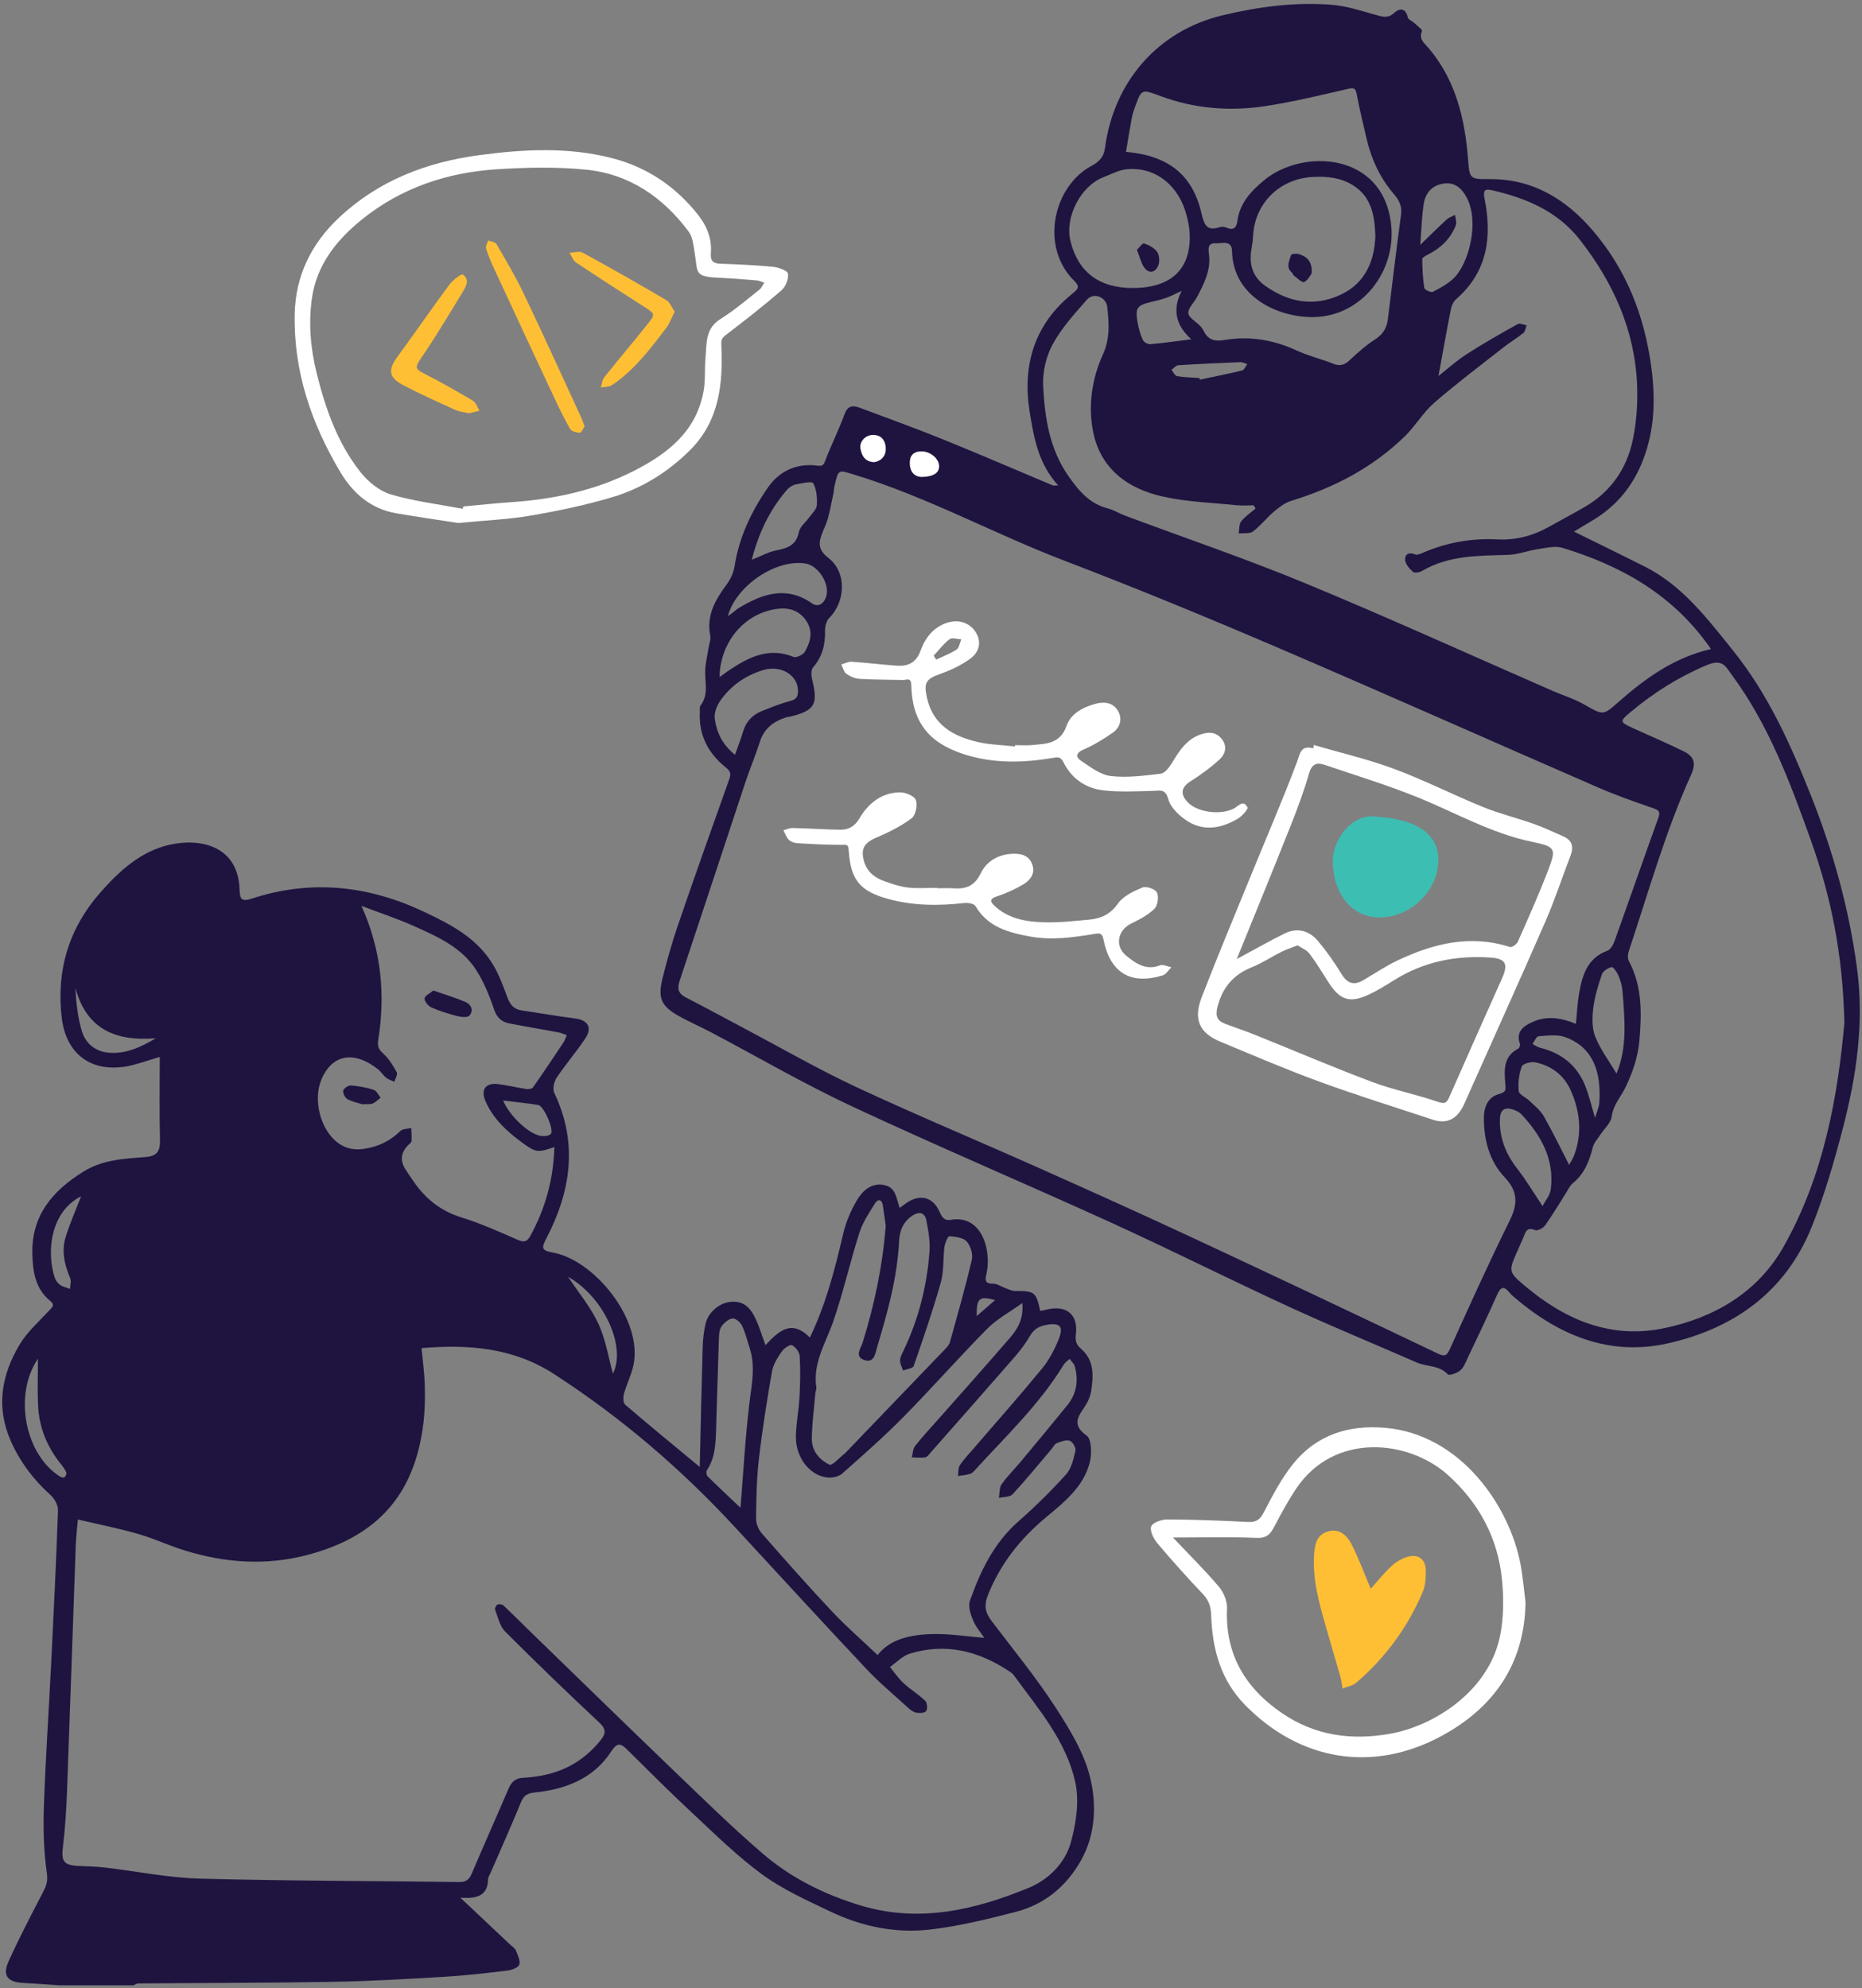 <svg width="236" height="252" viewBox="0 0 236 252" fill="none" xmlns="http://www.w3.org/2000/svg">
<rect x="0" y="0" width="236" height="252" fill="#808080" stroke="none"/>
<g clip-path="url(#clip0_151_74093)">
<path d="M7.518 251.611C5.975 251.508 4.433 251.386 2.889 251.308C0.967 251.211 0.282 250.361 1.076 248.602C2.401 245.667 3.894 242.805 5.382 239.946C5.811 239.122 6.099 238.517 5.94 237.419C5.537 234.624 5.466 231.751 5.564 228.92C5.774 222.834 6.19 216.756 6.493 210.673C6.812 204.255 7.127 197.837 7.351 191.415C7.374 190.771 6.91 189.933 6.406 189.48C4.255 187.544 2.562 185.31 1.383 182.666C-0.541 178.351 0.181 174.233 2.507 170.374C3.465 168.785 4.929 167.494 6.212 166.113C6.635 165.658 7.016 165.402 6.319 164.832C4.451 163.305 4.153 161.087 4.1 158.913C3.982 154.094 6.606 150.955 10.534 148.508C13.013 146.964 15.702 146.854 18.408 146.645C19.85 146.534 20.309 145.954 20.275 144.539C20.193 141.083 20.248 137.624 20.248 133.957C18.523 134.45 17.246 134.955 15.923 135.17C11.401 135.903 8.342 133.463 7.819 128.945C7.125 122.946 8.745 117.638 12.69 113.145C15.081 110.423 17.816 107.89 21.485 107.064C25.538 106.152 30.201 107.296 30.363 112.734C30.402 114.03 30.644 114.3 31.978 113.867C39.445 111.442 46.663 112.217 53.741 115.556C57.185 117.181 60.474 118.9 62.494 122.267C63.259 123.542 63.779 124.978 64.298 126.382C64.639 127.302 65.109 127.915 66.125 128.062C68.379 128.387 70.624 128.79 72.883 129.076C74.503 129.281 75.102 130.219 74.193 131.592C73.054 133.314 71.687 134.884 70.543 136.602C70.211 137.1 70.017 138.021 70.252 138.513C73.292 144.869 72.352 150.995 69.238 156.97C68.629 158.138 68.61 158.491 70.012 158.732C75.245 159.63 81.51 167.184 80.286 173.016C80.026 174.252 79.426 175.412 79.085 176.636C78.966 177.064 78.97 177.795 79.233 178.021C82.272 180.629 85.372 183.166 88.69 185.917C88.812 180.736 88.914 175.728 89.061 170.72C89.09 169.724 89.209 168.712 89.436 167.743C89.771 166.315 91.142 165.167 92.509 165.006C93.968 164.834 94.96 165.421 95.753 167.108C96.247 168.159 96.58 169.286 97.024 170.482C98.584 168.818 100.257 167.086 102.646 169.52C104.695 165.271 105.818 160.86 106.859 156.409C107.208 154.919 107.824 153.433 108.609 152.12C109.318 150.933 110.397 149.881 112.04 150.186C113.587 150.473 113.6 151.896 114.028 153.085C114.501 152.762 114.937 152.379 115.441 152.135C116.978 151.389 118.353 151.899 119.107 153.627C119.429 154.364 119.748 154.733 120.546 154.595C123.842 154.029 125.342 157.206 125.188 160.281C125.166 160.724 125.096 161.171 124.992 161.603C124.806 162.376 124.985 162.703 125.872 162.691C126.379 162.684 126.887 163.057 127.401 163.241C127.807 163.387 128.223 163.617 128.634 163.616C131.152 163.613 131.313 163.72 131.847 166.149C132.161 166.08 132.477 166.013 132.791 165.942C135.192 165.402 136.659 166.622 136.367 169.069C136.264 169.937 136.379 170.389 137.076 170.998C138.686 172.405 138.596 174.373 138.304 176.289C138.214 176.881 137.972 177.488 137.657 178.001C136.836 179.338 135.634 180.456 137.729 181.95C138.369 182.406 138.394 184.283 138.118 185.36C137.328 188.443 134.881 190.384 132.569 192.309C129.328 195.008 126.817 198.161 125.229 202.116C124.676 203.493 124.893 204.398 125.686 205.447C128.415 209.057 131.304 212.567 133.762 216.355C135.597 219.183 137.466 222.24 138.213 225.452C138.986 228.778 138.844 232.486 137.041 235.728C135.191 239.053 132.414 241.364 128.73 242.309C125.126 243.234 121.478 244.139 117.793 244.555C113.475 245.042 109.225 244.158 105.285 242.282C102.322 240.871 99.268 239.499 96.636 237.585C93.448 235.267 90.614 232.445 87.714 229.749C84.938 227.169 82.263 224.481 79.566 221.817C78.773 221.034 78.301 220.687 77.478 221.96C75.244 225.411 71.718 226.766 67.815 227.169C66.813 227.272 66.385 227.54 66.016 228.445C64.772 231.49 63.42 234.49 62.11 237.508C62.021 237.713 61.865 237.919 61.862 238.126C61.835 240.379 60.312 240.635 58.35 240.51C60.577 242.608 62.633 244.543 64.686 246.479C64.93 246.709 65.268 246.906 65.383 247.191C65.618 247.775 65.979 248.487 65.815 248.995C65.692 249.377 64.851 249.678 64.298 249.745C61.655 250.064 59.006 250.373 56.35 250.531C51.624 250.812 46.892 251.091 42.16 251.174C33.952 251.317 25.741 251.308 17.531 251.376C17.325 251.378 17.121 251.529 16.916 251.611H7.518ZM9.873 192.578C9.79 193.56 9.643 194.724 9.601 195.891C9.229 206.167 8.892 216.443 8.506 226.718C8.414 229.172 8.272 231.631 7.978 234.067C7.761 235.861 8.045 236.378 9.874 236.48C10.986 236.542 12.105 236.545 13.21 236.674C17.247 237.144 21.27 237.98 25.314 238.091C36.263 238.39 47.221 238.377 58.175 238.525C59.049 238.537 59.455 238.239 59.785 237.464C61.31 233.871 62.909 230.31 64.441 226.72C64.81 225.856 65.329 225.353 66.299 225.311C67.022 225.28 67.747 225.189 68.462 225.067C71.553 224.537 74.083 223.064 76.074 220.614C76.798 219.723 76.874 219.173 75.944 218.302C71.91 214.524 67.926 210.688 64.023 206.774C63.343 206.092 63.116 204.945 62.744 203.987C62.683 203.829 62.904 203.423 63.086 203.344C63.283 203.259 63.667 203.34 63.832 203.494C64.886 204.478 65.897 205.508 66.933 206.513C72.984 212.385 79.015 218.277 85.097 224.117C88.921 227.788 92.705 231.516 96.724 234.966C100.306 238.041 104.539 240.121 109.066 241.491C116.459 243.728 123.525 242.081 130.367 239.267C132.876 238.235 134.98 236.158 135.715 233.528C136.398 231.088 136.815 228.271 136.283 225.854C135.132 220.628 131.586 216.554 128.495 212.317C128.366 212.141 128.183 211.992 127.999 211.869C124.1 209.26 119.897 208.166 115.305 209.582C114.381 209.867 113.625 210.698 112.792 211.277C113.37 211.97 113.885 212.732 114.543 213.339C115.401 214.13 116.426 214.744 117.264 215.554C117.518 215.799 117.584 216.573 117.385 216.856C117.205 217.111 116.516 217.145 116.1 217.054C115.694 216.966 115.309 216.64 114.985 216.342C113.218 214.727 111.372 213.183 109.736 211.442C104.188 205.539 98.712 199.567 93.216 193.614C86.361 186.187 78.756 179.673 70.255 174.163C64.964 170.733 59.243 170.376 53.429 170.856C53.575 172.448 53.794 173.988 53.838 175.533C53.882 177.088 53.861 178.661 53.683 180.205C52.637 189.293 47.949 194.66 39.1 197.033C33.766 198.463 28.497 198.099 23.288 196.462C21.324 195.845 19.442 194.96 17.466 194.394C15.024 193.695 12.524 193.201 9.872 192.577L9.873 192.578ZM129.576 165.146C127.918 166.337 126.335 167.176 125.133 168.393C121.521 172.05 118.121 175.916 114.514 179.578C112.052 182.077 109.4 184.393 106.779 186.731C106.381 187.086 105.688 187.277 105.137 187.266C102.794 187.22 100.817 184.822 100.876 182.017C100.911 180.351 101.244 178.694 101.334 177.027C101.426 175.309 101.459 173.58 101.357 171.865C101.327 171.364 100.839 170.712 100.383 170.487C100.131 170.362 99.367 170.878 99.091 171.282C98.567 172.051 98.004 172.907 97.85 173.795C97.202 177.513 96.608 181.247 96.175 184.996C95.888 187.481 95.854 190.001 95.83 192.506C95.824 193.127 96.154 193.878 96.573 194.356C99.484 197.677 102.406 200.992 105.433 204.206C107.262 206.148 109.286 207.907 111.235 209.761C112.77 207.771 115.236 207.244 117.671 207.113C120.049 206.985 122.457 207.402 124.759 207.573C124.353 206.966 123.697 206.234 123.34 205.377C123.017 204.603 122.683 203.573 122.936 202.863C124.27 199.115 125.956 195.566 129.054 192.842C131.189 190.965 133.227 188.959 135.13 186.849C135.811 186.093 136.068 184.888 136.31 183.839C136.394 183.475 135.929 182.696 135.571 182.59C135.087 182.446 134.44 182.705 133.914 182.918C133.641 183.028 133.481 183.412 133.264 183.667C131.635 185.583 130.047 187.536 128.339 189.378C127.996 189.748 127.195 189.694 126.605 189.835C126.707 189.256 126.641 188.561 126.946 188.122C127.642 187.118 128.534 186.252 129.32 185.309C131.323 182.904 133.328 180.502 135.298 178.07C136.472 176.621 136.706 174.941 136.225 173.172C136.13 172.821 135.796 172.536 135.572 172.22C135.31 172.473 134.98 172.685 134.797 172.986C131.746 177.998 127.503 182.005 123.592 186.292C123.406 186.496 123.186 186.731 122.939 186.803C122.447 186.946 121.925 186.986 121.415 187.069C121.487 186.605 121.423 186.05 121.659 185.695C122.181 184.911 122.849 184.223 123.467 183.504C126.343 180.16 129.275 176.861 132.072 173.451C132.977 172.348 133.675 171.013 134.206 169.681C134.853 168.056 134.3 167.603 132.562 167.923C131.596 168.101 130.993 168.524 130.497 169.382C129.916 170.39 129.175 171.321 128.407 172.203C124.957 176.166 121.474 180.1 117.999 184.041C117.78 184.289 117.544 184.649 117.27 184.697C116.719 184.795 116.135 184.714 115.565 184.707C115.7 184.213 115.701 183.613 115.993 183.244C116.963 182.019 118.038 180.877 119.073 179.704C122.068 176.309 125.09 172.938 128.043 169.507C128.986 168.411 129.747 167.158 129.575 165.148L129.576 165.146ZM70.262 145.376C68.262 146.063 67.958 146.101 66.367 144.946C64.373 143.499 62.526 141.876 61.519 139.523C60.916 138.114 61.548 137.207 63.09 137.392C64.305 137.538 65.502 137.836 66.714 138.019C66.983 138.059 67.419 138 67.544 137.822C68.849 135.967 70.113 134.081 71.371 132.193C71.573 131.89 71.69 131.53 71.846 131.196C71.487 131.075 71.138 130.911 70.77 130.841C68.695 130.452 66.612 130.108 64.541 129.702C63.562 129.51 62.973 128.984 62.616 127.917C62.039 126.191 61.327 124.455 60.35 122.929C58.523 120.078 55.493 118.726 52.54 117.4C50.434 116.455 48.229 115.73 45.817 114.811C48.38 120.544 48.845 126.125 47.935 131.851C47.811 132.634 48.002 133.006 48.571 133.524C49.283 134.172 49.824 135.045 50.29 135.901C50.435 136.167 50.1 136.695 49.985 137.104C49.635 136.938 49.241 136.827 48.947 136.591C48.559 136.28 48.291 135.819 47.901 135.51C44.937 133.164 42.113 133.554 40.738 136.814C39.71 139.251 40.506 142.761 42.456 144.534C43.476 145.462 44.653 145.801 46 145.622C47.825 145.381 49.397 144.654 50.731 143.35C51.034 143.054 51.652 143.08 52.125 142.958C52.144 143.515 52.199 144.074 52.159 144.627C52.147 144.804 51.892 144.97 51.735 145.129C50.794 146.075 50.683 147.105 51.4 148.219C51.733 148.735 52.081 149.242 52.43 149.748C53.931 151.927 55.846 153.469 58.446 154.278C60.882 155.035 63.234 156.085 65.577 157.113C66.355 157.454 66.776 157.432 67.19 156.68C69.106 153.208 70.145 149.507 70.262 145.375V145.376ZM112.264 155.36C112.163 154.64 112.042 153.704 111.897 152.77C111.776 151.987 111.275 151.92 110.918 152.49C110.164 153.694 109.345 154.921 108.919 156.256C107.736 159.959 106.89 163.774 105.622 167.444C104.666 170.21 102.983 172.747 103.469 175.874C103.501 176.08 103.365 176.307 103.346 176.528C103.179 178.469 102.919 180.409 102.894 182.352C102.874 183.869 103.862 185.027 105.132 185.63C105.475 185.793 106.405 184.721 107.065 184.215C107.109 184.181 107.148 184.141 107.187 184.1C111.369 179.751 115.553 175.405 119.728 171.049C119.994 170.772 120.298 170.455 120.395 170.104C121.364 166.627 122.358 163.154 123.177 159.64C123.341 158.936 123.009 157.871 122.514 157.332C122.059 156.837 121.082 156.729 120.32 156.679C120.138 156.667 119.769 157.544 119.704 158.04C119.51 159.528 119.652 161.095 119.25 162.514C118.238 166.09 117.028 169.612 115.806 173.123C115.698 173.434 114.921 173.513 114.455 173.699C114.318 173.269 114.068 172.836 114.078 172.409C114.088 171.989 114.332 171.561 114.524 171.16C116.42 167.195 117.488 163 117.808 158.636C117.904 157.33 117.668 155.975 117.412 154.677C117.224 153.725 116.565 153.468 115.663 154.051C114.46 154.83 114.018 156.006 113.952 157.329C113.721 161.929 112.498 166.322 111.181 170.69C110.953 171.448 110.842 172.784 109.58 172.38C108.245 171.953 109.113 170.879 109.346 170.126C110.814 165.378 111.852 160.551 112.261 155.355L112.264 155.36ZM93.854 191.089C94.2 186.858 94.445 182.245 95.005 177.67C95.287 175.366 95.76 173.129 95.016 170.851C94.706 169.899 94.476 168.909 94.047 168.014C93.844 167.59 93.228 167.06 92.852 167.097C92.354 167.147 91.801 167.628 91.471 168.072C91.2 168.436 91.14 169.013 91.123 169.501C90.986 173.353 90.887 177.206 90.765 181.059C90.707 182.897 90.672 184.739 89.583 186.359C89.474 186.521 89.542 186.967 89.693 187.115C91.164 188.558 92.67 189.966 93.854 191.089ZM4.81 172.202C1.631 176.864 3.24 184.502 7.688 187.18C7.823 187.261 8.122 187.286 8.199 187.202C8.335 187.055 8.472 186.751 8.405 186.608C8.221 186.213 7.954 185.849 7.679 185.506C5.953 183.349 4.958 180.893 4.827 178.142C4.733 176.167 4.809 174.183 4.809 172.203L4.81 172.202ZM19.739 131.592C14.494 132.007 10.963 130.345 9.551 125.212C9.657 127.142 9.857 128.963 10.377 130.687C10.859 132.284 12.129 133.293 13.832 133.421C15.885 133.575 17.703 132.805 19.738 131.593L19.739 131.592ZM10.283 151.614C6.327 153.611 5.894 158.767 6.936 161.926C7.052 162.276 7.32 162.64 7.622 162.849C7.981 163.098 8.452 163.187 8.874 163.345C8.89 162.892 9.057 162.375 8.897 161.996C8.182 160.304 7.773 158.559 8.319 156.789C8.891 154.939 9.687 153.158 10.283 151.614ZM63.765 139.477C64.554 141.377 66.957 143.676 68.486 143.949C68.914 144.025 69.564 143.987 69.808 143.721C70.27 143.218 68.919 140.149 68.215 140.038C66.756 139.808 65.284 139.663 63.765 139.477ZM71.998 161.82C73.331 163.831 74.868 165.656 75.833 167.745C76.772 169.779 77.126 172.083 77.684 174.08C79.399 170.747 76.606 164.421 71.998 161.82ZM126.123 164.771C124.109 164.215 123.771 164.523 123.791 166.798C124.594 166.099 125.307 165.48 126.123 164.771Z" fill="#1F1440"/>
<path d="M134.115 61.514C131.633 58.807 131.036 55.515 130.51 52.229C129.545 46.206 131.124 41.043 136.005 37.151C136.787 36.527 136.8 36.238 136.116 35.556C131.737 31.187 133.573 23.548 138.344 21.022C139.299 20.517 139.901 19.897 140.047 18.784C141.161 10.327 146.775 3.926 154.864 1.965C159.435 0.856 164.09 0.242 168.793 0.607C170.656 0.752 172.494 1.362 174.313 1.871C175.201 2.12 175.905 2.384 176.739 1.613C177.371 1.029 178.174 0.976 178.428 2.203C178.486 2.483 178.984 2.66 179.253 2.912C179.612 3.248 180.307 3.764 180.233 3.938C179.788 4.987 180.534 5.465 181.053 6.075C184.508 10.14 185.668 15.046 186.07 20.177C186.258 22.577 186.243 22.731 188.687 22.7C194.198 22.63 198.424 25.185 201.882 29.221C206.147 34.197 208.427 40.034 209.292 46.497C209.833 50.545 209.736 54.48 208.232 58.345C206.965 61.599 204.894 64.121 201.915 65.917C201.062 66.431 200.208 66.943 199.494 67.371C202.481 68.845 205.474 70.299 208.446 71.795C213.253 74.214 216.389 78.394 219.653 82.449C224.089 87.959 226.933 94.302 229.522 100.811C232.335 107.886 234.356 115.154 235.367 122.7C236.294 129.618 235.3 136.391 233.56 143.054C232.464 147.25 231.249 151.45 229.637 155.468C226.308 163.769 219.68 168.438 211.236 170.287C203.905 171.892 197.516 169.199 191.938 164.421C191.726 164.239 191.512 164.052 191.337 163.837C190.658 162.999 190.231 163.006 189.756 164.083C188.565 166.789 187.277 169.452 186.01 172.124C185.749 172.675 185.52 173.316 185.082 173.685C184.675 174.029 183.677 174.371 183.51 174.189C182.416 172.997 180.842 173.241 179.558 172.678C174.151 170.306 168.685 168.064 163.324 165.594C155.824 162.138 148.442 158.424 140.928 154.998C129.968 150.002 118.871 145.304 107.962 140.205C101.854 137.35 96.008 133.935 90.036 130.786C88.705 130.084 87.313 129.494 86.005 128.753C83.824 127.518 83.355 126.505 83.957 124.054C84.516 121.782 85.151 119.52 85.909 117.307C88.037 111.094 90.234 104.904 92.442 98.719C92.7 97.998 92.522 97.695 91.946 97.228C89.746 95.443 88.538 93.139 88.703 90.229C88.719 89.951 88.646 89.594 88.789 89.409C89.857 88.024 89.318 86.459 89.382 84.954C89.422 84.019 89.653 83.093 89.797 82.163C89.88 81.619 90.114 81.045 90.016 80.536C89.521 77.981 90.662 76.019 92.093 74.087C92.589 73.416 92.981 72.562 93.109 71.742C93.681 68.066 95.24 64.803 97.315 61.808C98.77 59.708 100.938 58.682 103.559 59.011C104.178 59.089 104.354 59.027 104.588 58.406C105.334 56.431 106.293 54.536 107.017 52.555C107.408 51.485 107.986 51.308 108.918 51.659C112.408 52.972 115.921 54.226 119.376 55.626C124.079 57.53 128.735 59.549 133.414 61.509C133.547 61.565 133.723 61.516 134.114 61.516L134.115 61.514ZM199.741 129.761C199.884 128.331 199.931 127.102 200.143 125.902C200.548 123.602 201.173 121.433 203.726 120.492C204.138 120.341 204.477 119.713 204.649 119.234C206.511 114.047 208.313 108.839 210.186 103.656C210.478 102.846 210.235 102.673 209.519 102.425C207.204 101.623 204.881 100.819 202.637 99.842C188.934 93.881 175.287 87.792 161.551 81.908C152.74 78.134 143.868 74.485 134.915 71.063C125.964 67.641 117.529 62.977 108.326 60.173C106.243 59.538 106.281 59.401 105.773 61.586C105.699 61.903 105.694 62.236 105.627 62.556C105.405 63.618 105.206 64.687 104.925 65.733C104.753 66.372 104.44 66.971 104.201 67.592C103.732 68.806 103.684 69.699 104.98 70.696C107.331 72.504 107.208 76.21 105.087 78.34C104.73 78.699 104.56 79.402 104.571 79.941C104.605 81.686 104.233 83.231 103.049 84.588C102.784 84.891 102.808 85.592 102.921 86.055C103.712 89.285 103.302 90.034 100.191 90.816C100.029 90.857 99.854 90.851 99.696 90.901C98.065 91.407 96.838 92.307 96.296 94.044C95.767 95.739 95.06 97.378 94.5 99.065C91.71 107.467 88.955 115.881 86.151 124.279C85.818 125.277 85.937 125.905 86.922 126.41C89.451 127.707 91.944 129.074 94.457 130.402C99.143 132.879 103.745 135.538 108.542 137.777C116.071 141.289 123.746 144.487 131.336 147.872C137.855 150.78 144.367 153.708 150.837 156.723C161.295 161.596 171.724 166.531 182.137 171.499C183.074 171.946 183.35 171.897 183.783 170.939C186.241 165.501 188.697 160.058 191.339 154.709C192.383 152.596 192.414 151.008 190.715 149.216C188.806 147.203 188.104 144.577 188.072 141.822C188.055 140.404 188.507 139.05 190.018 138.649C190.971 138.396 190.842 138.012 190.784 137.288C190.651 135.609 190.54 133.875 192.425 132.909C192.571 132.835 192.706 132.47 192.649 132.313C192.063 130.708 193.171 130.006 194.282 129.507C196.052 128.71 197.878 128.988 199.744 129.761H199.741ZM233.767 129.659C233.573 120.91 232.059 113.621 229.539 106.562C226.914 99.21 224.189 91.876 219.481 85.507C218.68 84.424 218.32 83.448 216.265 84.321C212.7 85.834 209.564 87.817 206.653 90.259C205.236 91.448 205.285 91.513 207.043 92.315C209.17 93.285 211.326 94.197 213.421 95.232C214.763 95.894 214.982 96.774 214.337 98.197C211.066 105.417 208.949 113.046 206.443 120.536C206.315 120.918 206.269 121.461 206.445 121.789C208.172 125.005 208.078 128.502 207.782 131.928C207.61 133.919 206.919 135.952 206.046 137.766C205.45 139.003 204.474 139.993 204.277 141.506C204.169 142.333 203.319 143.06 202.815 143.84C202.482 144.356 202.017 144.849 201.877 145.417C201.438 147.192 200.788 148.798 199.314 149.993C198.959 150.281 198.758 150.765 198.501 151.168C197.614 152.559 196.776 153.984 195.82 155.326C195.576 155.668 194.847 156.03 194.548 155.902C193.476 155.442 193.355 156.193 193.08 156.83C192.837 157.393 192.589 157.954 192.341 158.515C191.186 161.131 191.142 161.184 193.351 163.036C198.451 167.311 204.2 169.741 210.953 168.325C217.323 166.989 222.772 163.778 226.014 158.081C231.205 148.959 232.939 138.796 233.766 129.66L233.767 129.659ZM182.318 47.657C183.451 46.768 184.606 45.713 185.902 44.878C188.004 43.524 190.185 42.292 192.368 41.072C192.632 40.924 193.113 41.165 193.493 41.225C193.363 41.556 193.326 42.001 193.086 42.196C192.269 42.86 191.353 43.4 190.524 44.051C187.586 46.359 184.593 48.608 181.775 51.056C180.372 52.275 179.403 53.982 178.063 55.289C173.987 59.262 169.082 61.817 163.662 63.473C162.869 63.715 162.132 64.276 161.484 64.825C160.548 65.618 159.784 66.624 158.808 67.355C158.381 67.675 157.612 67.539 156.999 67.611C157.091 67.092 157.025 66.449 157.312 66.08C157.803 65.448 158.515 64.988 159.135 64.456C159.054 64.318 158.974 64.181 158.893 64.043C158.19 64.043 157.481 64.103 156.785 64.033C153.687 63.717 150.536 63.624 147.511 62.963C142.901 61.955 139.361 59.376 138.49 54.425C137.922 51.2 138.431 47.908 139.788 44.928C140.71 42.902 140.557 40.95 140.341 38.923C140.204 37.635 138.618 37.005 137.764 37.978C136.191 39.769 134.537 41.578 133.416 43.649C132.58 45.194 132.118 47.187 132.213 48.942C132.429 52.942 132.991 56.872 135.447 60.374C136.797 62.299 138.13 63.849 140.444 64.447C141.191 64.64 141.87 65.079 142.601 65.352C150.225 68.199 157.943 70.818 165.459 73.927C175.973 78.278 186.336 82.994 196.766 87.55C198.092 88.129 199.502 88.556 200.751 89.267C203.254 90.69 203.169 90.694 205.204 88.908C208.599 85.927 212.235 83.316 216.856 82.26C212.156 75.43 205.552 71.716 198.02 69.428C197.105 69.15 195.987 69.438 194.982 69.587C193.667 69.782 192.376 70.292 191.065 70.328C187.322 70.43 183.582 70.383 180.198 72.38C179.897 72.558 179.285 72.652 179.091 72.479C178.65 72.085 178.148 71.521 178.098 70.987C178.032 70.275 178.545 69.919 179.355 70.266C179.59 70.367 179.978 70.22 180.256 70.097C183.274 68.77 186.443 68.198 189.715 68.363C192.086 68.483 194.24 67.93 196.283 66.79C197.794 65.947 199.323 65.135 200.821 64.271C204.168 62.34 206.206 59.377 206.964 55.673C207.426 53.417 207.589 51.044 207.492 48.741C207.201 41.813 204.453 35.781 200.236 30.382C197.443 26.806 193.516 25.135 189.238 24.142C188.508 23.973 187.89 23.832 188.153 25.135C189.133 29.981 188.559 34.452 184.541 37.934C184.202 38.228 183.977 38.759 183.887 39.217C183.331 42.039 182.829 44.871 182.317 47.659L182.318 47.657ZM142.711 19.251C148.061 19.712 151.152 22.121 152.291 27.063C152.645 28.598 153.009 29.312 154.632 28.777C154.874 28.697 155.212 28.751 155.454 28.858C156.333 29.247 156.728 28.837 156.83 28.034C157.121 25.745 158.569 24.216 160.225 22.841C165.081 18.811 175.223 19.267 176.305 28.335C177.019 34.322 172.663 40.022 166.613 40.185C162.116 40.306 156.269 37.676 156.155 31.837C156.126 30.372 154.916 30.879 154.125 30.835C153.213 30.783 153.097 31.293 153.223 32.139C153.526 34.18 152.61 35.943 151.7 37.677C151.337 38.367 150.568 39.051 150.617 39.688C150.661 40.259 151.584 40.754 152.101 41.3C152.291 41.5 152.464 41.733 152.584 41.98C153.131 43.108 154.009 43.29 155.175 43.095C158.344 42.565 161.371 43.047 164.303 44.404C165.812 45.102 167.46 45.494 169.012 46.109C169.871 46.449 170.436 46.238 171.082 45.631C172.097 44.676 173.158 43.737 174.326 42.987C175.32 42.349 175.771 41.527 175.907 40.438C176.459 36.019 176.979 31.596 177.578 27.183C177.723 26.113 177.318 25.355 176.683 24.617C174.977 22.629 173.875 20.333 173.265 17.799C172.798 15.855 172.334 13.909 171.957 11.946C171.816 11.213 171.656 11.082 170.886 11.258C167.369 12.062 163.853 12.927 160.291 13.461C155.827 14.13 151.382 13.771 147.11 12.184C144.676 11.28 144.693 11.225 143.823 13.659C143.674 14.077 143.531 14.504 143.451 14.939C143.195 16.328 142.971 17.723 142.712 19.251H142.711ZM174.321 29.989C174.249 27.154 173.745 24.913 171.506 23.496C169.933 22.5 168.162 22.328 166.348 22.43C162.128 22.669 158.987 25.832 158.816 29.99C158.793 30.544 158.693 31.096 158.605 31.646C158.305 33.505 158.752 35.082 160.344 36.212C163.347 38.345 166.605 38.922 169.972 37.326C173.159 35.816 174.191 32.922 174.322 29.989H174.321ZM143.595 36.501C148.527 36.491 151.057 34.01 150.773 29.424C150.729 28.709 150.572 27.993 150.393 27.296C149.415 23.468 146.384 21.087 142.777 21.454C141.778 21.556 140.816 22.087 139.852 22.461C136.958 23.585 134.933 27.527 135.676 30.553C136.644 34.494 139.327 36.51 143.594 36.501H143.595ZM180.012 31.034C181.282 29.806 182.296 28.792 183.353 27.824C183.646 27.556 184.066 27.427 184.427 27.234C184.466 27.679 184.662 28.186 184.516 28.557C183.855 30.231 182.641 31.424 181.037 32.236C180.741 32.386 180.266 32.639 180.267 32.843C180.271 34.059 180.333 35.283 180.52 36.483C180.556 36.718 181.352 37.109 181.579 36.994C182.52 36.519 183.49 35.996 184.243 35.274C186.164 33.433 187.532 28.163 185.919 25.079C185.306 23.908 184.458 23.083 183.031 23.26C181.569 23.441 180.69 24.404 180.466 25.766C180.197 27.402 180.169 29.079 180.014 31.034H180.012ZM91.197 85.809C91.827 85.365 92.267 85.033 92.728 84.734C95.137 83.171 97.605 82.039 100.575 83.254C100.925 83.397 101.79 82.987 102.014 82.6C102.724 81.371 103.094 80.025 102.191 78.681C101.312 77.372 100.018 76.975 98.544 77.161C94.412 77.683 91.285 81.294 91.198 85.81L91.197 85.809ZM93.159 95.659C93.547 94.552 93.908 93.631 94.191 92.686C94.571 91.418 95.395 90.577 96.59 90.103C97.772 89.634 98.961 89.153 100.187 88.833C100.957 88.632 101.138 88.267 101.142 87.552C101.151 85.585 98.974 84.218 96.676 84.937C94.445 85.635 92.554 86.943 91.234 88.901C90.827 89.504 90.5 90.372 90.59 91.059C90.817 92.793 91.536 94.363 93.16 95.659H93.159ZM198.879 147.633C199.049 147.31 199.36 146.857 199.541 146.357C200.562 143.536 200.254 140.757 199.036 138.095C198.176 136.217 196.595 135.052 194.583 134.639C194.045 134.529 193.002 134.814 192.877 135.163C192.53 136.134 192.383 137.25 192.487 138.276C192.533 138.729 193.404 139.074 193.855 139.515C194.489 140.135 195.233 140.712 195.661 141.46C196.804 143.461 197.803 145.544 198.88 147.633H198.879ZM195.515 152.854C195.854 152.189 196.458 151.494 196.554 150.735C197.038 146.928 195.329 143.91 192.843 141.235C192.59 140.963 192.205 140.774 191.846 140.648C190.711 140.249 190.148 140.626 190.108 141.825C190.028 144.203 190.852 146.248 192.309 148.124C193.422 149.557 194.356 151.129 195.515 152.854ZM95.284 70.941C96.52 70.453 97.418 69.943 98.379 69.755C99.799 69.478 100.922 69.127 101.249 67.434C101.382 66.746 102.133 66.184 102.582 65.55C102.933 65.055 103.501 64.553 103.533 64.028C103.589 63.093 103.501 62.035 103.075 61.245C102.924 60.965 101.593 61.245 100.829 61.404C100.423 61.488 99.994 61.786 99.717 62.109C97.553 64.632 96.158 67.54 95.284 70.941ZM204.885 136.056C206.272 132.746 205.93 129.148 205.636 125.562C205.583 124.91 205.387 124.247 205.129 123.643C204.945 123.213 204.476 122.523 204.261 122.567C203.793 122.663 203.174 123.075 203.029 123.498C202.551 124.898 202.111 126.343 201.935 127.804C201.793 128.989 201.766 130.338 202.199 131.408C202.863 133.05 203.967 134.514 204.885 136.056ZM92.253 78.092C92.542 77.883 92.754 77.736 92.961 77.58C93.183 77.412 93.383 77.211 93.619 77.068C96.614 75.259 99.653 74.189 102.923 76.47C103.662 76.986 104.419 76.573 104.726 75.563C105.193 74.03 103.756 71.723 102.154 71.434C98.46 70.767 93.279 74.198 92.253 78.092ZM202.167 141.679C202.373 140.969 202.664 140.367 202.706 139.749C202.955 136.075 202.052 132.766 198.378 131.442C197.367 131.078 196.133 131.251 195.013 131.331C194.731 131.351 194.491 131.964 194.232 132.305C194.541 132.467 194.834 132.7 195.163 132.78C197.888 133.445 199.879 135.006 200.923 137.623C201.422 138.875 201.723 140.206 202.167 141.679ZM149.771 36.867C148.96 37.239 148.419 37.533 147.846 37.736C147.219 37.958 146.566 38.111 145.918 38.266C144.104 38.701 143.865 39.009 144.181 40.839C144.313 41.602 144.525 42.368 144.839 43.072C144.963 43.351 145.478 43.648 145.788 43.621C147.53 43.469 149.264 43.22 151.001 43.001C148.987 41.218 148.577 39.173 149.772 36.867H149.771ZM152.016 47.907C152.036 47.977 152.056 48.046 152.076 48.116C153.863 47.738 155.656 47.388 157.428 46.953C157.697 46.887 157.868 46.424 158.085 46.145C157.782 46.06 157.475 45.891 157.176 45.903C154.555 46.006 151.933 46.124 149.316 46.293C149.026 46.312 148.758 46.677 148.48 46.882C148.714 47.157 148.916 47.626 149.189 47.673C150.117 47.831 151.072 47.841 152.016 47.907Z" fill="#1F1440"/>
<path d="M58.087 66.285C55.796 65.929 52.996 65.528 50.21 65.051C47.001 64.502 44.727 62.503 43.145 59.847C39.462 53.666 37.183 47.032 37.357 39.718C37.472 34.878 39.495 30.858 42.94 27.611C47.941 22.899 54.05 20.547 60.806 19.654C66.424 18.911 72.011 18.612 77.57 20.041C82 21.18 85.588 23.608 88.429 27.164C89.581 28.605 90.253 30.236 90.096 32.114C90.017 33.057 90.392 33.393 91.315 33.425C93.543 33.504 95.775 33.599 97.992 33.818C98.677 33.885 99.823 34.306 99.873 34.682C99.962 35.355 99.574 36.341 99.043 36.801C96.77 38.77 94.392 40.621 92.004 42.451C91.511 42.829 91.395 43.047 91.426 43.721C91.648 48.613 91.194 53.339 87.442 57.068C84.655 59.838 81.377 61.879 77.653 62.996C74.262 64.014 70.766 64.742 67.272 65.344C64.434 65.833 61.531 65.947 58.088 66.283L58.087 66.285ZM58.646 64.485C58.673 64.386 58.7 64.288 58.726 64.189C60.724 64.007 62.719 63.786 64.72 63.651C70.163 63.284 75.411 62.18 80.314 59.691C84.645 57.492 88.279 54.663 89.184 49.516C89.423 48.156 89.292 46.734 89.418 45.348C89.583 43.541 89.358 41.641 91.327 40.422C93.069 39.344 94.636 37.979 96.256 36.71C96.524 36.5 96.666 36.13 96.867 35.833C96.559 35.732 96.256 35.568 95.941 35.542C94.33 35.406 92.718 35.276 91.103 35.2C87.941 35.051 88.472 34.617 88.042 32.007C87.892 31.098 87.798 30.045 87.283 29.353C84.015 24.959 79.709 22.027 74.204 21.494C70.514 21.136 66.751 21.214 63.042 21.448C56.682 21.85 50.816 23.798 45.789 27.883C42.576 30.494 40.117 33.644 39.531 37.834C39.09 40.986 39.359 44.162 40.133 47.284C41.256 51.816 42.788 56.188 45.72 59.871C46.678 61.074 48.103 62.236 49.537 62.661C52.494 63.538 55.601 63.907 58.646 64.485Z" fill="white"/>
<path d="M192.727 198.284C191.357 190.963 185.2 181.779 175.542 180.956C170.897 180.562 166.86 181.855 163.902 185.521C162.416 187.365 161.297 189.531 160.192 191.648C159.709 192.579 159.243 192.946 158.196 192.892C154.79 192.717 151.385 192.588 147.979 192.57C147.254 192.565 146.104 192.95 145.911 193.447C145.705 193.993 146.211 195.018 146.694 195.591C148.565 197.815 150.516 199.972 152.512 202.084C153.264 202.881 153.474 203.709 153.514 204.774C153.662 209.003 154.713 212.923 157.792 216.069C164.733 223.167 174.019 224.746 182.768 219.98C189.36 216.391 193.226 210.873 193.356 203.086C193.15 201.484 193.02 199.868 192.725 198.284H192.727ZM190.167 207.131C188.824 214.269 181.807 218.731 176.2 219.729C171.268 220.606 166.654 219.975 162.461 217.102C157.811 213.911 155.26 209.642 155.52 203.833C155.56 202.92 155.081 201.788 154.469 201.072C152.647 198.933 150.638 196.946 148.665 194.86C152.353 194.86 155.816 194.762 159.271 194.909C160.56 194.967 161.021 194.421 161.526 193.459C162.372 191.835 163.253 190.21 164.274 188.684C169.067 181.492 178.51 182.423 183.544 186.961C187.46 190.492 189.85 194.922 190.369 200.185C190.593 202.476 190.592 204.88 190.167 207.131Z" fill="white"/>
<path d="M54.925 125.537C56.38 126.044 57.699 126.438 58.962 126.97C59.72 127.29 60.065 128.046 59.495 128.716C59.268 128.984 58.462 128.903 57.972 128.778C56.858 128.493 55.743 128.153 54.694 127.688C54.285 127.507 53.786 126.915 53.812 126.542C53.834 126.196 54.501 125.894 54.925 125.537Z" fill="#1F1440"/>
<path d="M45.919 139.949C45.493 139.815 44.723 139.668 44.059 139.32C43.747 139.156 43.442 138.568 43.5 138.235C43.549 137.953 44.139 137.546 44.462 137.57C45.438 137.642 46.425 137.821 47.357 138.117C47.722 138.233 47.955 138.77 48.247 139.116C47.915 139.37 47.613 139.691 47.242 139.857C46.96 139.983 46.59 139.914 45.919 139.949Z" fill="#1F1440"/>
<path d="M166.25 34.639C166.098 34.833 165.798 35.518 165.293 35.741C165.019 35.862 164.392 35.207 163.936 34.885C163.858 34.83 163.868 34.656 163.79 34.594C162.919 33.895 163.425 33.067 163.636 32.313C163.672 32.185 164.322 32.098 164.619 32.198C165.548 32.511 166.343 33.006 166.249 34.638L166.25 34.639Z" fill="#1F1440"/>
<path d="M144.101 31.663C144.367 31.413 144.806 30.783 145.007 30.852C145.631 31.065 146.339 31.429 146.68 31.953C146.968 32.396 147.004 33.244 146.773 33.733C146.318 34.695 145.438 34.657 144.904 33.717C144.582 33.152 144.419 32.496 144.101 31.663Z" fill="#1F1440"/>
<path d="M59.446 52.374C58.813 52.229 58.234 52.191 57.74 51.966C55.508 50.951 53.265 49.95 51.095 48.812C49.245 47.842 49.164 46.847 50.383 45.195C52.6 42.189 54.71 39.104 56.935 36.104C57.369 35.518 58.478 34.658 58.662 34.789C59.621 35.47 59.014 36.399 58.568 37.133C56.835 39.983 55.117 42.848 53.233 45.596C52.538 46.611 52.774 46.845 53.707 47.319C55.828 48.397 57.902 49.574 59.947 50.792C60.336 51.024 60.505 51.627 60.775 52.06C60.314 52.169 59.853 52.278 59.446 52.374Z" fill="#FFBF35"/>
<path d="M85.507 39.497C85.114 40.278 84.882 40.982 84.459 41.54C82.436 44.206 80.41 46.885 77.596 48.796C77.215 49.055 76.631 49.016 76.142 49.115C76.283 48.68 76.315 48.159 76.582 47.825C78.387 45.559 80.265 43.352 82.072 41.087C83.104 39.793 83.052 39.78 81.581 38.839C78.719 37.008 75.859 35.172 73.034 33.285C72.646 33.026 72.462 32.462 72.184 32.039C72.748 32.023 73.43 31.792 73.858 32.026C77.427 33.975 80.964 35.986 84.47 38.047C84.923 38.313 85.145 38.972 85.507 39.496V39.497Z" fill="#FFBF35"/>
<path d="M74.097 54.036C73.911 54.301 73.703 54.844 73.495 54.844C73.07 54.844 72.438 54.671 72.257 54.358C71.479 53.01 70.807 51.599 70.145 50.188C67.639 44.843 65.147 39.49 62.664 34.134C62.266 33.277 61.888 32.404 61.608 31.504C61.518 31.216 61.775 30.82 61.873 30.474C62.235 30.622 62.774 30.668 62.929 30.936C64.128 33.004 65.354 35.067 66.382 37.221C68.852 42.396 71.22 47.62 73.625 52.825C73.786 53.174 73.907 53.543 74.097 54.034V54.036Z" fill="#FFBF35"/>
<path d="M180.331 201.739C178.438 206.228 175.605 210.067 171.913 213.254C171.457 213.648 170.75 213.755 170.159 213.997C170.069 213.496 170.02 212.981 169.881 212.493C169.277 210.349 168.637 208.219 168.024 206.076C167.183 203.127 166.35 200.177 166.552 197.054C166.637 195.752 166.879 194.526 168.271 194.101C169.689 193.662 170.701 194.544 171.274 195.663C172.2 197.475 172.903 199.395 173.735 201.351C174.612 200.38 175.444 199.319 176.429 198.424C177.02 197.887 177.812 197.435 178.582 197.26C179.835 196.978 180.672 197.667 180.708 198.961C180.73 199.887 180.686 200.903 180.332 201.74L180.331 201.739Z" fill="#FFBF35"/>
<path d="M166.505 94.416C169.916 95.412 173.397 96.22 176.719 97.455C180.528 98.871 184.169 100.735 187.937 102.268C190.046 103.126 192.28 103.67 194.432 104.43C195.681 104.871 196.879 105.459 198.1 105.98C199.256 106.473 199.49 107.304 199.057 108.434C197.981 111.243 197.043 114.113 195.841 116.866C192.475 124.576 188.997 132.237 185.577 139.924C184.744 141.795 183.419 142.506 181.63 141.915C176.824 140.328 171.986 138.824 167.234 137.089C162.997 135.541 158.845 133.753 154.676 132.022C152.002 130.912 151.222 129.19 152.32 126.354C154.31 121.21 156.441 116.119 158.527 111.012C160.487 106.213 162.545 101.452 164.375 96.605C164.804 95.469 164.833 94.418 166.473 94.841C166.484 94.7 166.495 94.557 166.505 94.416ZM156.754 121.549C158.802 120.447 160.773 119.326 162.8 118.316C164.408 117.515 165.919 117.931 167.034 119.247C168.143 120.557 169.136 121.983 170.033 123.448C170.772 124.653 171.599 124.925 172.795 124.225C174.239 123.378 175.636 122.431 177.144 121.718C181.682 119.573 186.361 118.408 191.374 120.022C191.621 120.101 192.232 119.685 192.373 119.366C193.681 116.41 195.004 113.455 196.163 110.439C197.28 107.531 197.233 107.324 194.146 106.682C188.998 105.612 184.496 103.005 179.711 101.063C175.849 99.496 171.845 98.275 167.892 96.935C166.937 96.612 166.282 96.783 165.931 97.984C165.278 100.226 164.467 102.428 163.604 104.601C161.363 110.245 159.057 115.863 156.754 121.549ZM164.46 119.811C163.626 120.142 162.99 120.343 162.402 120.64C161.158 121.266 159.985 122.057 158.699 122.571C156.362 123.504 154.974 125.092 154.329 127.546C154.014 128.741 154.231 129.358 155.3 129.763C156.549 130.237 157.821 130.654 159.061 131.152C164.018 133.145 168.931 135.252 173.93 137.13C176.626 138.143 179.493 138.692 182.218 139.636C183.109 139.945 183.359 139.794 183.685 139.053C185.907 134.009 188.147 128.973 190.398 123.942C191.189 122.175 190.827 121.486 188.901 121.357C184.566 121.065 180.48 121.863 176.748 124.193C175.709 124.842 174.663 125.497 173.559 126.02C171.094 127.186 169.832 126.774 168.365 124.477C167.586 123.258 166.842 122.009 165.968 120.86C165.607 120.385 164.948 120.137 164.461 119.81L164.46 119.811Z" fill="white"/>
<path d="M128.658 94.439C129.385 94.439 130.118 94.497 130.838 94.428C132.627 94.256 134.388 94.268 135.185 91.98C135.728 90.42 137.316 89.585 138.951 89.172C140.069 88.889 141.162 89.091 141.737 90.159C142.273 91.154 141.956 92.214 141.055 92.848C139.881 93.675 138.628 94.434 137.315 95.003C136.345 95.423 136.326 95.956 136.996 96.404C138.178 97.194 139.45 98.189 140.775 98.35C142.841 98.601 144.992 98.302 147.088 98.064C147.588 98.007 148.132 97.349 148.447 96.838C149.451 95.208 150.403 93.581 152.424 93C153.461 92.702 154.312 92.893 154.938 93.773C155.574 94.667 155.261 95.616 154.608 96.218C153.472 97.265 152.202 98.19 150.895 99.02C149.718 99.767 149.535 100.634 150.555 101.692C151.777 102.959 154.677 103.338 156.36 102.483C156.929 102.194 157.572 101.284 158.112 102.322C158.226 102.542 157.416 103.449 156.873 103.768C154.838 104.965 152.624 105.4 150.532 104.081C149.513 103.438 148.389 102.394 148.09 101.316C147.698 99.901 147.01 100.217 146.091 100.237C143.991 100.282 141.867 100.409 139.794 100.159C137.599 99.895 135.817 98.679 134.805 96.631C134.437 95.887 134.074 95.944 133.373 96.063C129.599 96.7 125.839 96.778 122.129 95.573C117.714 94.14 115.606 91.489 115.504 86.859C115.48 85.782 114.92 86.192 114.451 86.181C112.619 86.136 110.784 86.152 108.956 86.039C108.376 86.004 107.749 85.735 107.271 85.394C106.944 85.161 106.837 84.617 106.632 84.213C107.068 84.091 107.512 83.84 107.938 83.868C109.822 83.992 111.699 84.224 113.583 84.363C115.031 84.469 116.096 84.058 116.67 82.482C117.269 80.837 118.306 79.442 120.155 78.893C121.591 78.466 123.022 78.971 123.745 80.25C124.364 81.344 124.188 82.603 122.942 83.506C121.836 84.308 120.543 84.917 119.25 85.38C117.386 86.047 117.058 86.471 117.475 88.384C118.242 91.904 120.856 93.345 124.007 94.057C125.516 94.398 127.095 94.429 128.643 94.601C128.648 94.547 128.654 94.493 128.659 94.44L128.658 94.439ZM118.341 83.096C118.447 83.262 118.553 83.429 118.659 83.595C119.53 83.181 120.451 82.844 121.246 82.317C121.581 82.095 121.648 81.47 121.837 81.027C121.331 81.006 120.661 80.771 120.352 81.007C119.593 81.587 119 82.385 118.341 83.096Z" fill="white"/>
<path d="M118.801 112.576C119.472 112.576 120.145 112.536 120.812 112.584C122.388 112.699 123.517 112.313 124.295 110.697C125.052 109.126 126.552 108.263 128.387 108.202C129.47 108.166 130.434 108.439 130.833 109.552C131.245 110.702 130.588 111.555 129.694 112.087C128.651 112.707 127.519 113.22 126.366 113.598C125.424 113.908 125.467 114.252 126.065 114.812C127.762 116.404 129.928 116.797 132.098 116.881C134.092 116.959 136.104 116.732 138.1 116.547C139.569 116.411 140.743 115.865 141.696 114.512C142.369 113.558 143.673 112.945 144.816 112.475C145.292 112.279 146.443 112.686 146.639 113.115C146.891 113.665 146.738 114.767 146.316 115.18C145.505 115.975 144.423 116.536 143.381 117.044C141.658 117.883 141.24 119.899 142.768 121.142C143.949 122.103 145.274 123.033 147.037 122.34C147.421 122.189 147.986 122.497 148.468 122.593C148.103 122.945 147.797 123.487 147.365 123.619C143.296 124.863 140.691 123.291 139.854 119.039C139.675 118.133 139.18 118.286 138.666 118.371C135.965 118.816 133.285 119.196 130.528 118.686C127.77 118.176 125.2 117.492 123.64 114.836C123.46 114.529 122.704 114.393 122.245 114.445C119.003 114.812 115.788 114.807 112.618 113.943C108.982 112.952 107.807 111.534 107.565 107.726C107.515 106.942 107.231 107.073 106.651 107.075C104.77 107.08 102.887 106.974 101.008 106.859C100.642 106.837 100.203 106.667 99.954 106.412C99.649 106.099 99.508 105.626 99.296 105.222C99.69 105.122 100.086 104.93 100.477 104.939C102.48 104.988 104.481 105.125 106.484 105.159C107.537 105.177 108.324 104.742 108.916 103.74C110.046 101.828 111.7 100.473 114.017 100.419C114.73 100.403 115.867 100.857 116.073 101.383C116.322 102.022 116.057 103.324 115.544 103.707C114.185 104.72 112.62 105.503 111.048 106.169C109.529 106.812 109.051 107.603 109.524 109.204C109.937 110.598 110.972 111.29 112.219 111.728C113.161 112.059 114.135 112.384 115.118 112.49C116.333 112.62 117.573 112.521 118.802 112.521C118.802 112.539 118.802 112.557 118.802 112.575L118.801 112.576Z" fill="white"/>
<path d="M116.821 60.451C116.031 60.431 115.354 59.945 115.311 58.77C115.274 57.748 115.766 57.207 116.794 57.204C117.905 57.2 119.002 58.118 119.027 59.047C119.051 59.906 118.368 60.412 116.821 60.451Z" fill="white"/>
<path d="M110.805 58.575C109.669 58.534 109.22 57.795 109.058 56.857C108.902 55.953 109.695 55.131 110.646 55.121C111.692 55.111 112.195 55.806 112.263 56.684C112.339 57.656 111.836 58.384 110.805 58.575Z" fill="white"/>
<path d="M174.464 103.505C179.383 103.814 182.166 105.58 182.297 108.694C182.467 112.739 178.88 116.242 174.928 116.281C171.412 116.315 169.002 113.379 168.926 109.253C168.874 106.428 171.364 103.018 174.464 103.505Z" fill="#3DBEB2"/>
<path d="M180.161 109.232C180.13 111.801 177.489 114.276 174.818 114.24C172.706 114.209 170.714 112.043 170.808 109.872C170.915 107.321 172.504 105.54 174.643 105.567C177.95 105.612 180.188 107.097 180.161 109.232Z" fill="#3DBEB2"/>
</g>
<defs>
<clipPath id="clip0_151_74093">
<rect width="235.443" height="251.111" fill="white" transform="translate(0.278 0.5)"/>
</clipPath>
</defs>
</svg>
